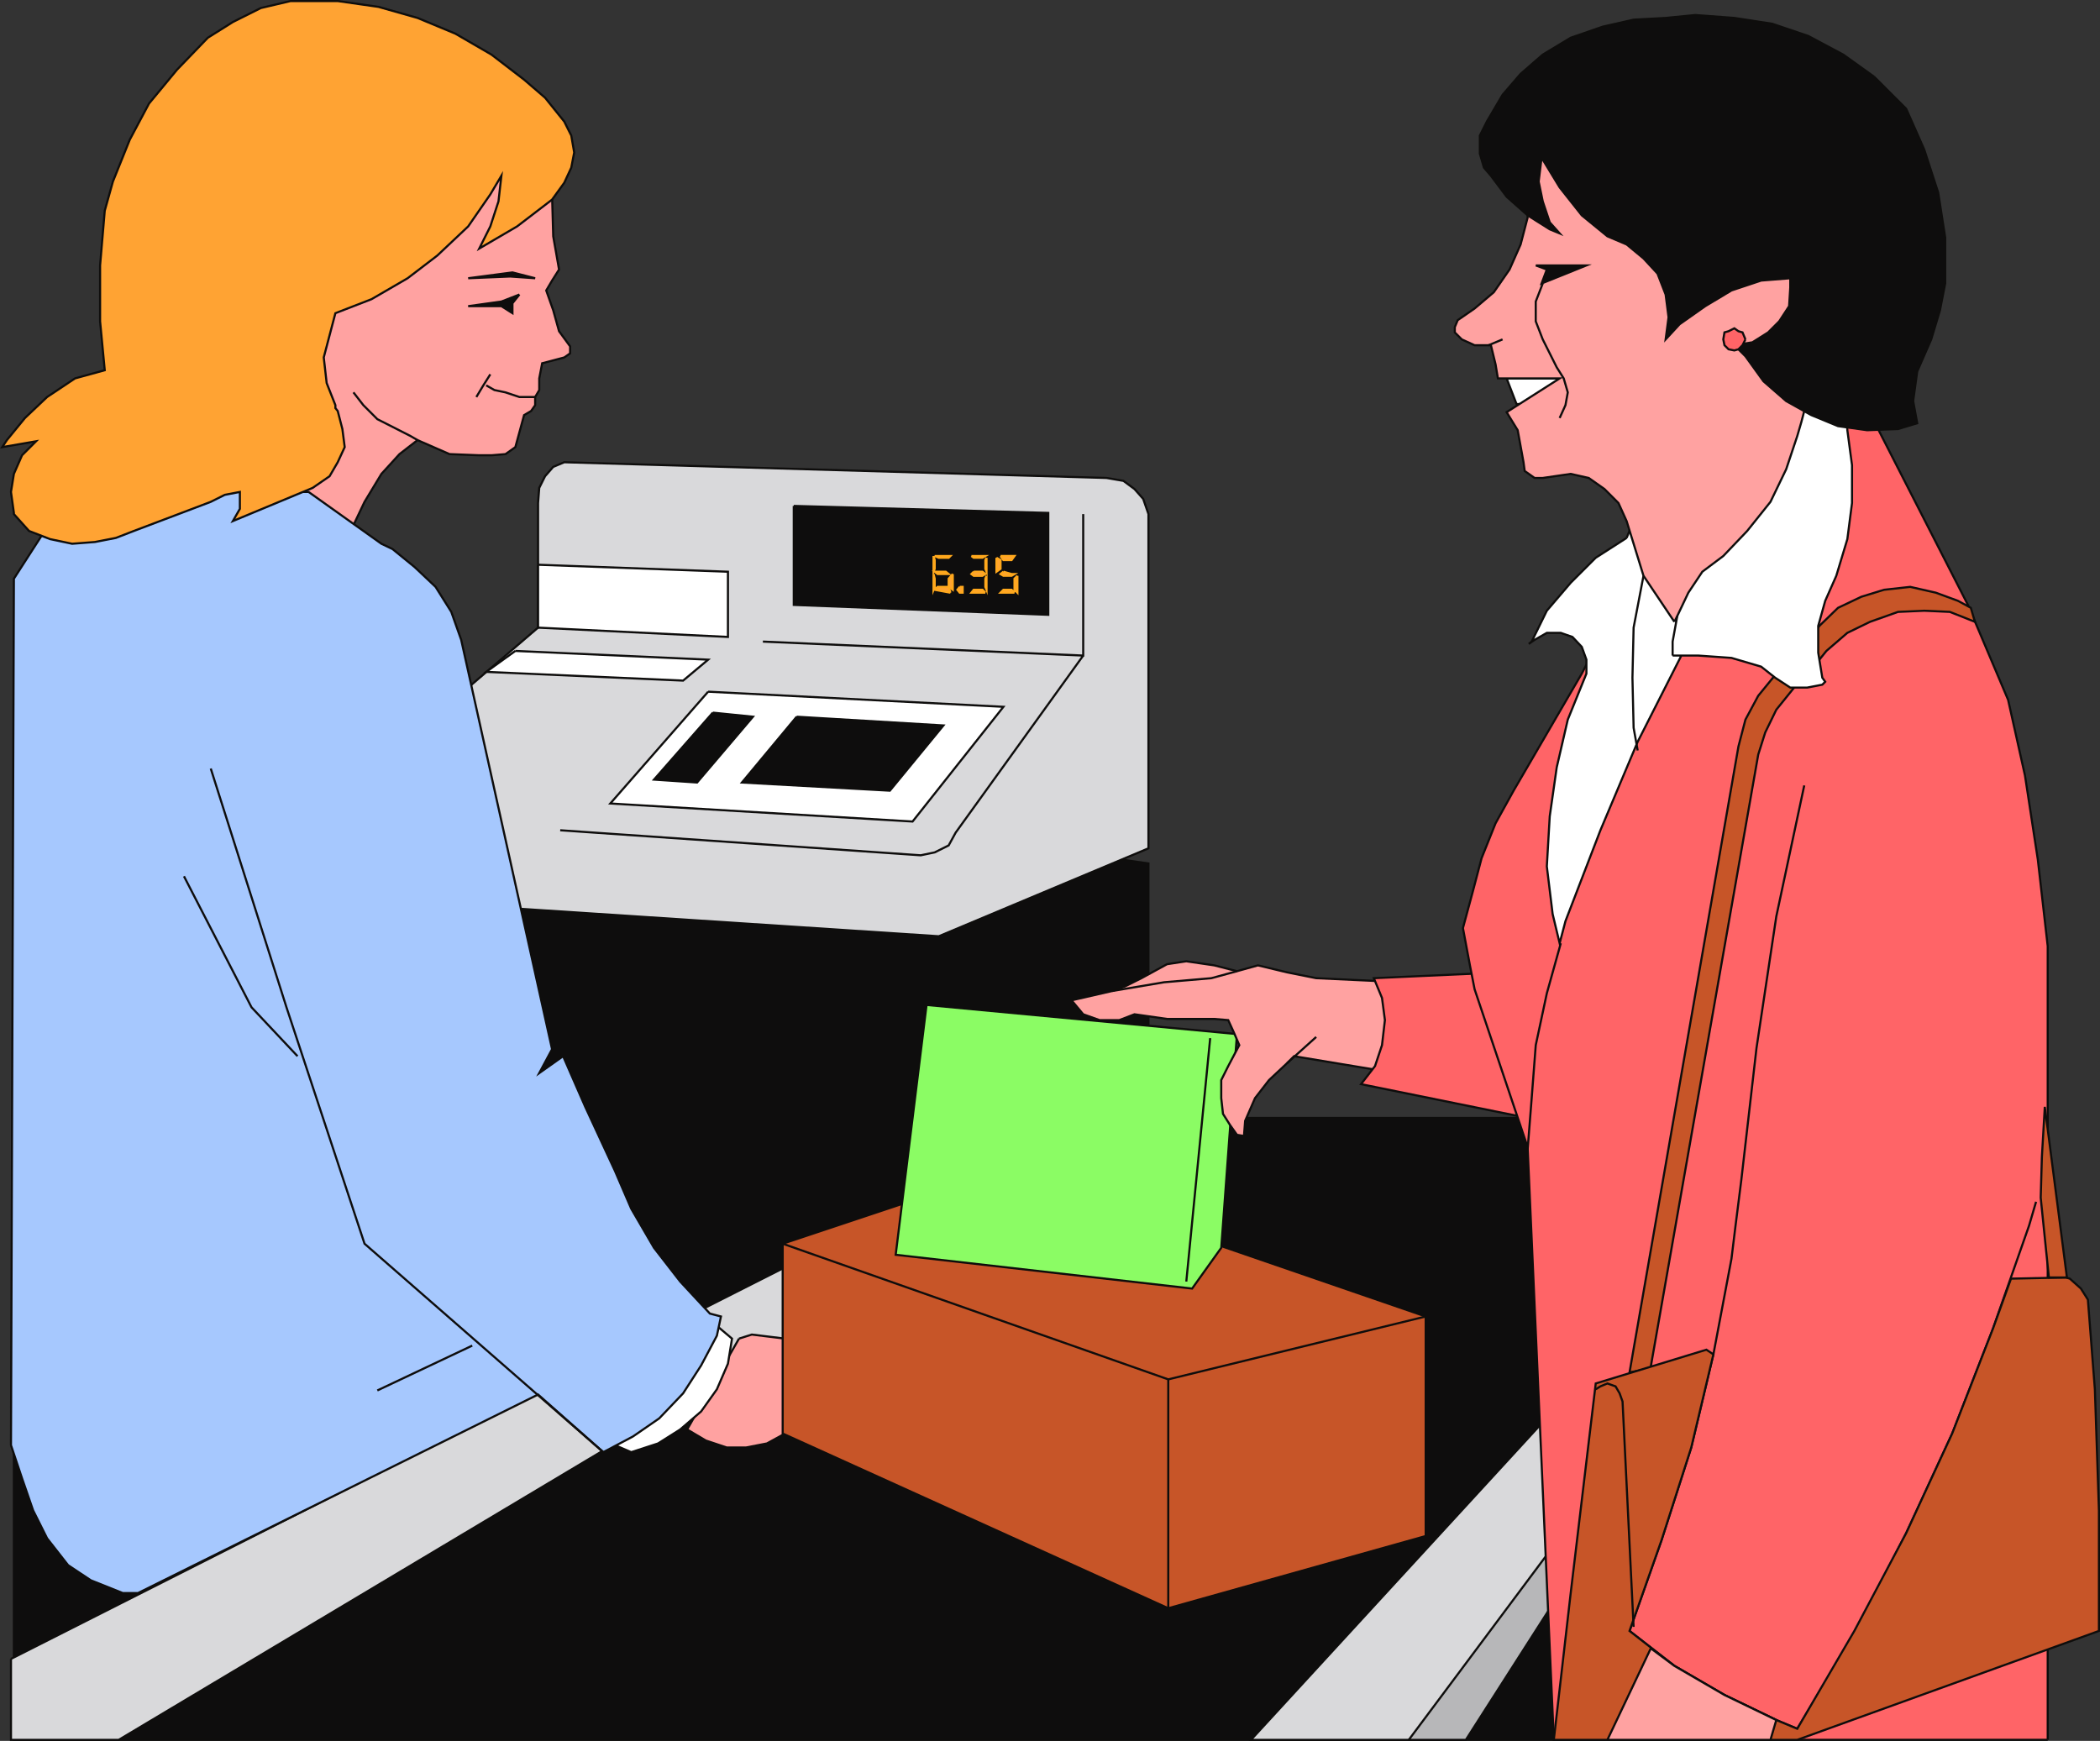 <svg xmlns="http://www.w3.org/2000/svg" width="360.566" height="298.965"><rect width="100%" height="100%" fill="#333333" stroke="none"/><path fill="#0e0d0d" stroke="#0e0d0c" stroke-miterlimit="10" stroke-width=".363" d="M284.088 298.783V255.08h-17.5v-63.098h-69.402v-43.699l-4.801-.703H81.088L2.385 191.982v106.801h281.703"/><path fill="#d9d9db" stroke="#0e0d0c" stroke-miterlimit="10" stroke-width=".363" d="m1.885 284.88 183.601-92.898h13.7L20.385 298.783h-18.5v-13.902m78.5-166.801 12-10.297V86.381l.203-2.598 1-2 1.398-1.602 1.899-.8 93.101 2.699 2.899.5 1.902 1.402 1.5 1.7.899 2.601v57.398l-36 15.102-80.801-5.3V118.08m186.203 124.3v33.102l-15.602 23.301h-36.199l51.8-56.402"/><path fill="#b7b7b9" stroke="#0e0d0c" stroke-miterlimit="10" stroke-width=".363" d="m266.588 265.682-24.703 33.101h9.8l14.903-23.3v-9.801"/><path fill="#fff" stroke="#0e0d0c" stroke-miterlimit="10" stroke-width=".363" d="m121.588 118.783-16.8 19.2 51.898 3.097 15.601-19.7-50.7-2.597M92.385 96.982l32.601 1.2v11.199l-32.601-1.598v-10.8m-3.899 14.8 33.102 1.5-4.3 3.598-33.802-1.5 5-3.598"/><path fill="#0e0d0d" stroke="#0e0d0c" stroke-miterlimit="10" stroke-width=".363" d="M136.287 86.88v17l43.7 1.7v-17.5l-43.7-1.2m.5 36.2-9.402 11.3 25.402 1.403 9.2-11.203-25.2-1.5m-14.402-.7-10.098 11.5 7.399.5 9.601-11.3-6.902-.7"/><path fill="#ffa333" stroke="#ffa81c" stroke-miterlimit="10" stroke-width=".363" d="m163.588 98.58-.703.8v1.403l.703.5V98.58"/><path fill="#ffa333" stroke="#ffa81c" stroke-miterlimit="10" stroke-width=".363" d="m163.186 101.783-.301-1h-1.899l-.5.5 2.7.5m-2.7-6.301.7.301h1.699l.3-.3h-2.699m-.199-.001.2.7v1.5l-.2.5v-2.7m0 3.098.2.8v1.403l-.2.5V98.58m.699-.399h-.5l.5.399h1.899l-.5-.399h-1.399m8.399-2.398-.2.399v1.5l.2.5v-2.399m0 3.097-.2.5v1.403l.2.5v-2.402m-.199 2.902-.5-.5h-1.5l-.399.5h2.399m-2.399-6.301.399.301h1.5l.5-.3h-2.399m.399 2.698-.399.399.399.3h1.5l.5-.3-.5-.399h-1.5m7.5.699-.5.5v1.903l.5.5v-2.902m-.5 2.902-.5-.5h-1.399l-.5.5h2.399m-2.399-6.301.5.7h1.399l.5-.7h-2.399m-.699.301.7.399v1.5l-.7.5v-2.399m1.199 2.398-.5.399.5.3h1.399l.5-.3h-.5l-1.399-.398m-7.5 2.601-.402.5.402.5h.5v-1h-.5"/><path fill="none" stroke="#0e0d0c" stroke-miterlimit="10" stroke-width=".363" d="m130.986 110.181 55 2.399V88.283m-89.8 54.297 61.902 4.3 2.398-.5 2.399-1.198 1.203-2.2 21.898-30.402"/><path fill="#ffa2a1" stroke="#0e0d0c" stroke-miterlimit="10" stroke-width=".363" d="m126.885 229.88 2.203-.698 5.7.699v16.3l-3.102 1.7-3.598.699h-3.3l-3.602-1.2-3.2-1.898 8.899-15.601"/><path fill="#fff" stroke="#0e0d0c" stroke-miterlimit="10" stroke-width=".363" d="m105.588 248.181 2.797 1.2 4.601-1.5 3.801-2.399 3.598-3.101 2.703-3.801 1.898-4.399.7-4.3-4.5-3.801-15.598 22.101"/><path fill="#ffa2a1" stroke="#0e0d0c" stroke-miterlimit="10" stroke-width=".363" d="M51.287 90.681V23.983h43.5v9.399l.2 7.199 1 5.703-1.2 1.899-1 1.699 1.2 3.402 1 3.598 1.898 2.601v1.2l-1 .699-3.797 1-.5 2.601v2l-.703 1.2v1.398l-.7 1-1.199.703-1.5 5.5-1.699 1.2-2.402.198h-2.098l-5.101-.199-5.5-2.402-3.098 2.402-3.102 3.399-2.898 4.8-1.902 4-9.399.5"/><path fill="#0e0d0d" stroke="#0e0d0c" stroke-miterlimit="10" stroke-width=".363" d="m80.385 47.783 7.601-1 3.899 1-4.297-.3-7.203.3m8.801 2.797-3.098 1.203-5.703.797h5.703l1.898 1.203V52.08l1.2-1.5"/><path fill="#a6c8fe" stroke="#0e0d0c" stroke-miterlimit="10" stroke-width=".363" d="m1.885 248.181 1.902 5.7 1.899 5.5 2.402 4.8 3.598 4.602 3.902 2.598 5.5 2.199h2.598l68.699-34.098 11.203 9.899 5.098-2.7 4.5-3.101 4.101-4.297 3.098-4.8 2.703-5.102.7-3.301-1.903-.5-5.098-5.5-4.5-5.797-3.902-6.703-2.797-6.5-5.102-11-3.8-8.7-4.098 2.903 2.2-4.101-15.602-70.301-1.7-4.801-2.699-4.297-3.601-3.402-3.801-3.098-1.899-.902-12.5-8.899h-41L2.385 99.381l-.5 148.8"/><path fill="none" stroke="#0e0d0c" stroke-miterlimit="10" stroke-width=".363" d="m103.588 249.38-41-35.8-13.402-40.598-13-41m35.5-56.402-1.2-.7-5.699-2.898-2.402-2.402-1.7-2.2m22.801-1.199 1.399.801 1.902.399 2.399.8h2.699m-7.699-3.898-1.2 1.899-1.199 2m-50.199 82.3 11.598 22.5 7.902 8.399m13.699 57.402 16.3-7.703"/><path fill="#ffa333" stroke="#0e0d0c" stroke-miterlimit="10" stroke-width=".363" d="m94.787 34.283-6 4.598-6.5 3.8 1.899-3.8 1.402-4.301.5-4.399-1.902 3.2-3.801 5.5-5.297 5-5.102 3.902-6.199 3.598-6.2 2.402-1 3.797-1 3.8.5 4.403 1.5 3.797v.5l.4.5.8 3.101.399 3.102-1.2 2.598-1.398 2.402-2.902 2-13.7 5.7 1.2-2.102v-2.899l-2.598.5-2.402 1.2-5 1.898-8.2 3.101-3.101 1.2-3.598.699-3.902.3-3.797-.8-3.602-1.399-2.601-2.898v-.203l-.5-3.598.5-3.101 1.402-3.2 2.399-2.398-5.801 1 .8-1.203 3.102-3.797 3.8-3.601 4.798-3.2 5.101-1.402-.8-8.398V45.58l.8-9.398 1.399-5 2.902-7.2 3.3-6.199 4.798-5.8 5.3-5.5 4.301-2.7 4.801-2.402 5.098-1.2h8.101l7 1 6.7 1.899 6.5 2.703 6.199 3.598 5.601 4.3 3.602 3.102 3.297 4.098 1.203 2.402.5 2.898-.5 2.602-1.203 2.598-2.098 2.902"/><path fill="#c75528" stroke="#0e0d0c" stroke-miterlimit="10" stroke-width=".363" d="m155.986 206.38-21.601 7.2v32.601l66.203 30 44.2-12.398V226.08l-36.302-12.5-52.5-7.2"/><path fill="none" stroke="#0e0d0c" stroke-miterlimit="10" stroke-width=".363" d="m244.787 226.08-44.2 10.8-66.202-23.3m66.203 62.602V236.88"/><path fill="#8bfc64" stroke="#0e0d0c" stroke-miterlimit="10" stroke-width=".363" d="m159.088 172.58-5.3 42.902 50.898 5.801 5-7 2.699-36.703-53.297-5"/><path fill="none" stroke="#0e0d0c" stroke-miterlimit="10" stroke-width=".363" d="m207.787 178.283-4.101 41.797"/><path fill="#ffa2a1" stroke="#0e0d0c" stroke-miterlimit="10" stroke-width=".363" d="m240.885 168.681-14.899-.699-5-1-5-1.199-3.601 1-3.899-1-4.8-.703-3.301.5-4.399 2.402-2.8 1.399-2.2.8-7 1.602 2 2.399 2.801 1h3.399l2.601-1 5.598.8h8.101l2.399.2 1 2.199.902 2.101-.902 1.7-1 1.898-1.2 2.402v3.098l.301 2.703 1.2 1.899 1.199 1.699 1.203.199.2-2.598 1.698-3.902 2.399-3.098 3.101-2.902 1.2-1.2 17.5 2.903 1.199-15.601"/><path fill="none" stroke="#0e0d0c" stroke-miterlimit="10" stroke-width=".363" d="m212.385 166.783-4.399 1.2-8.101.698-8.899 1.5m35 7.899-5 4.5"/><path fill="#ff6467" stroke="#0e0d0c" stroke-miterlimit="10" stroke-width=".363" d="m262.287 166.783-26.402 1.2 1.402 3.398.5 3.8-.5 4.301-1.2 3.598-2.401 3.101 28.601 5.801v-25.199"/><path fill="#ff6467" stroke="#0e0d0c" stroke-miterlimit="10" stroke-width=".363" d="M351.588 298.783v-136.3l-1.703-14.903-2.2-14.399-2.898-13-6.902-16.3-16.297-31.899h-27.402l-22.598 43.7-11.703 20.101-3.098 5.598-2.402 6-1.5 5.699-1.7 6.3 1.2 6.403.8 4.098 9.102 27.101 4.5 101.801h84.8"/><path fill="none" stroke="#0e0d0c" stroke-miterlimit="10" stroke-width=".363" d="m267.986 161.982-2.398 8.598-1.902 8.902-.7 9.098-.699 8.902v12m47.5-74.602-4.8 22.5-3.4 22.602-2.6 22.598-1 7.902-.7 5.7-3.101 16.398-3.801 16-5.098 15.902-5.5 15.598 7.7 6 8.6 5 8.9 4.3 3.6 1.5 9.798-16.3 8.902-17.297 7.899-17.101 7-18 6.199-17.7 1.203-4.101"/><path fill="#c75528" stroke="#0e0d0c" stroke-miterlimit="10" stroke-width=".363" d="m312.186 107.783.199-.3 3.203-3.102 4-1.899 3.898-1.199 4.5-.5 4.399 1 3.8 1.399 2.2 1.199.703 2.402-4.3-1.703-4.403-.2-4.5.2-4.797 1.703-3.902 1.898-3.598 3.102-1.203 1.5-4.5 5-2.899 3.598-1.898 3.902-1.203 3.797-18.5 105.402-3.598.7 18.7-107.5 1.199-4.602 2.199-4.098 3.101-3.8 7.2-7.899"/><path fill="#fff" stroke="#0e0d0c" stroke-miterlimit="10" stroke-width=".363" d="m279.287 92.38-5.3 3.403-4.301 4.297-4.098 4.8-2.602 5.302-.5.398 1-.7 2.102-1.198h2.398l2 .699 1.602 1.699.797 2.203v2.398l-3.2 7.899-1.898 8.203-1.2 8.398-.5 8.602 1 8.2 1.2 5 1-3.802 6-15.601 6.399-15.2 7.5-14.8h-1.5 4.402l5.7.402 5.097 1.5 2.402 1.899 2.598 1.699h2.902l2.598-.5.5-.5-.5-.7-.7-4.3v-4.598l1.2-4.3 1.902-4.301 1.899-6.301.8-6.2v-6.5l-.8-6-.399-6.5h-27.402l-10.098 25m-10.5-22.8v-4.598h-10.101l1.699 4.399 8.402.199"/><path fill="#ffa2a1" stroke="#0e0d0c" stroke-miterlimit="10" stroke-width=".363" d="m287.486 106.783-5.3-7.902-2.899-9.399-1.402-3.101-2.399-2.399-2.699-1.902-3.101-.7-4.801.7h-1.399l-1.699-1.2-.2-1.5-1-5.5-1.901-3.097 9.101-5.8h-10.601l-.399-2.403-.8-3.297h-2.801l-2.2-1-1.199-1.203v-.898l.5-1.2 2.899-2 3.3-2.8 2.7-3.899 1.902-4.3 1.2-4.602V22.982h47.5V70.58l-.5 1.902-.7 2.399-1.902 5.699-2.7 5.601-4 5-4.101 4.301-3.598 2.7-2.402 3.601-1.899 4-.5 1"/><path fill="#0e0d0d" stroke="#0e0d0c" stroke-miterlimit="10" stroke-width=".363" d="m321.787 13.181-5.3-3.8-6-3.2-6.2-2.101-6.5-1-6.7-.5-5.1.5-5.5.3-5.301 1.2-5.5 1.902-4.801 2.899-3.797 3.3-3.102 3.602-2.699 4.598-1.2 2.402v3.098l.7 2.402 1.2 1.398 2.699 3.602 3.601 3.2 3.8 2.398 1.7.699-1.7-1.899-1.202-3.601-.7-3.399.5-4.101 3.102 5.101 3.8 4.801 4.4 3.598 3.3 1.402 2.899 2.399 2.402 2.601 1.398 3.598.5 3.902-.5 3.801 2.399-2.602 4.402-3.101 4.5-2.7 5.098-1.699 5-.398v1.598l-.2 3.199-1.699 2.601-1.898 1.899-2.703 1.703-3.098.5 1.899 1.898 3.101 4.301 3.899 3.399 4.3 2.402 4.602 1.898 5 .7 5.297-.2 3.3-1-.699-3.8.7-5.098 2.402-5.5 1.5-5 .898-4.602v-7.898l-1.199-7.703-2.402-7.399-3.098-7-5.5-5.5"/><path fill="#0e0d0d" stroke="#0e0d0c" stroke-miterlimit="10" stroke-width=".363" d="M263.686 45.58h8.699l-7.7 3.102.903-2.399-1.902-.703"/><path fill="#ff6467" stroke="#0e0d0c" stroke-miterlimit="10" stroke-width=".363" d="m299.686 58.283-.5-1.203-.7-.2-.699-.5-1 .5-.7.2-.202 1.203.203 1 .7.7 1 .198.698-.199.7-.699.5-1"/><path fill="none" stroke="#0e0d0c" stroke-miterlimit="10" stroke-width=".363" d="m264.885 48.681-1.2 3.102v3.398l1.2 3.102 2.402 4.797 1.2 1.902.699 2.399-.399 2.199-1 2.203m-12.199-12.5 2.398-1m30 47.5-.8 4.399v2.398m-5-13.7-1.7 8.903-.199 8.598.2 8.601.699 3.899"/><path fill="#c75528" stroke="#0e0d0c" stroke-miterlimit="10" stroke-width=".363" d="m345.287 219.58-3.101 8.601-7 18-7.899 17.102-8.902 16.797-9.797 16.8-3.602-1.5-8.898-4.3-8.602-5-7.699-6 5.5-15.598 5.098-15.902 3.8-16-1.199-.797-19 5.797-4.3 36-2.899 25.203h41.8l51.798-18.703v-20.7l-.7-20.8-1.199-15.399-1.199-1.898-1.902-1.703-.7-.2-9.398.2"/><path fill="#ffa2a1" stroke="#0e0d0c" stroke-miterlimit="10" stroke-width=".363" d="m304.986 295.38-8.898-4.3-8.602-5-3.898-2.898h-.203l-7.399 15.601h28l1-3.402"/><path fill="none" stroke="#0e0d0c" stroke-miterlimit="10" stroke-width=".363" d="m280.486 279.38-1.898-38.698-.5-1.399-.703-1.203-1.399-.5-1.199.5-.8.5"/><path fill="#c75528" stroke="#0e0d0c" stroke-miterlimit="10" stroke-width=".363" d="m350.588 198.681.5-8.601 3.797 29.3h-3.098l-1.402-13.698.203-7"/></svg>
